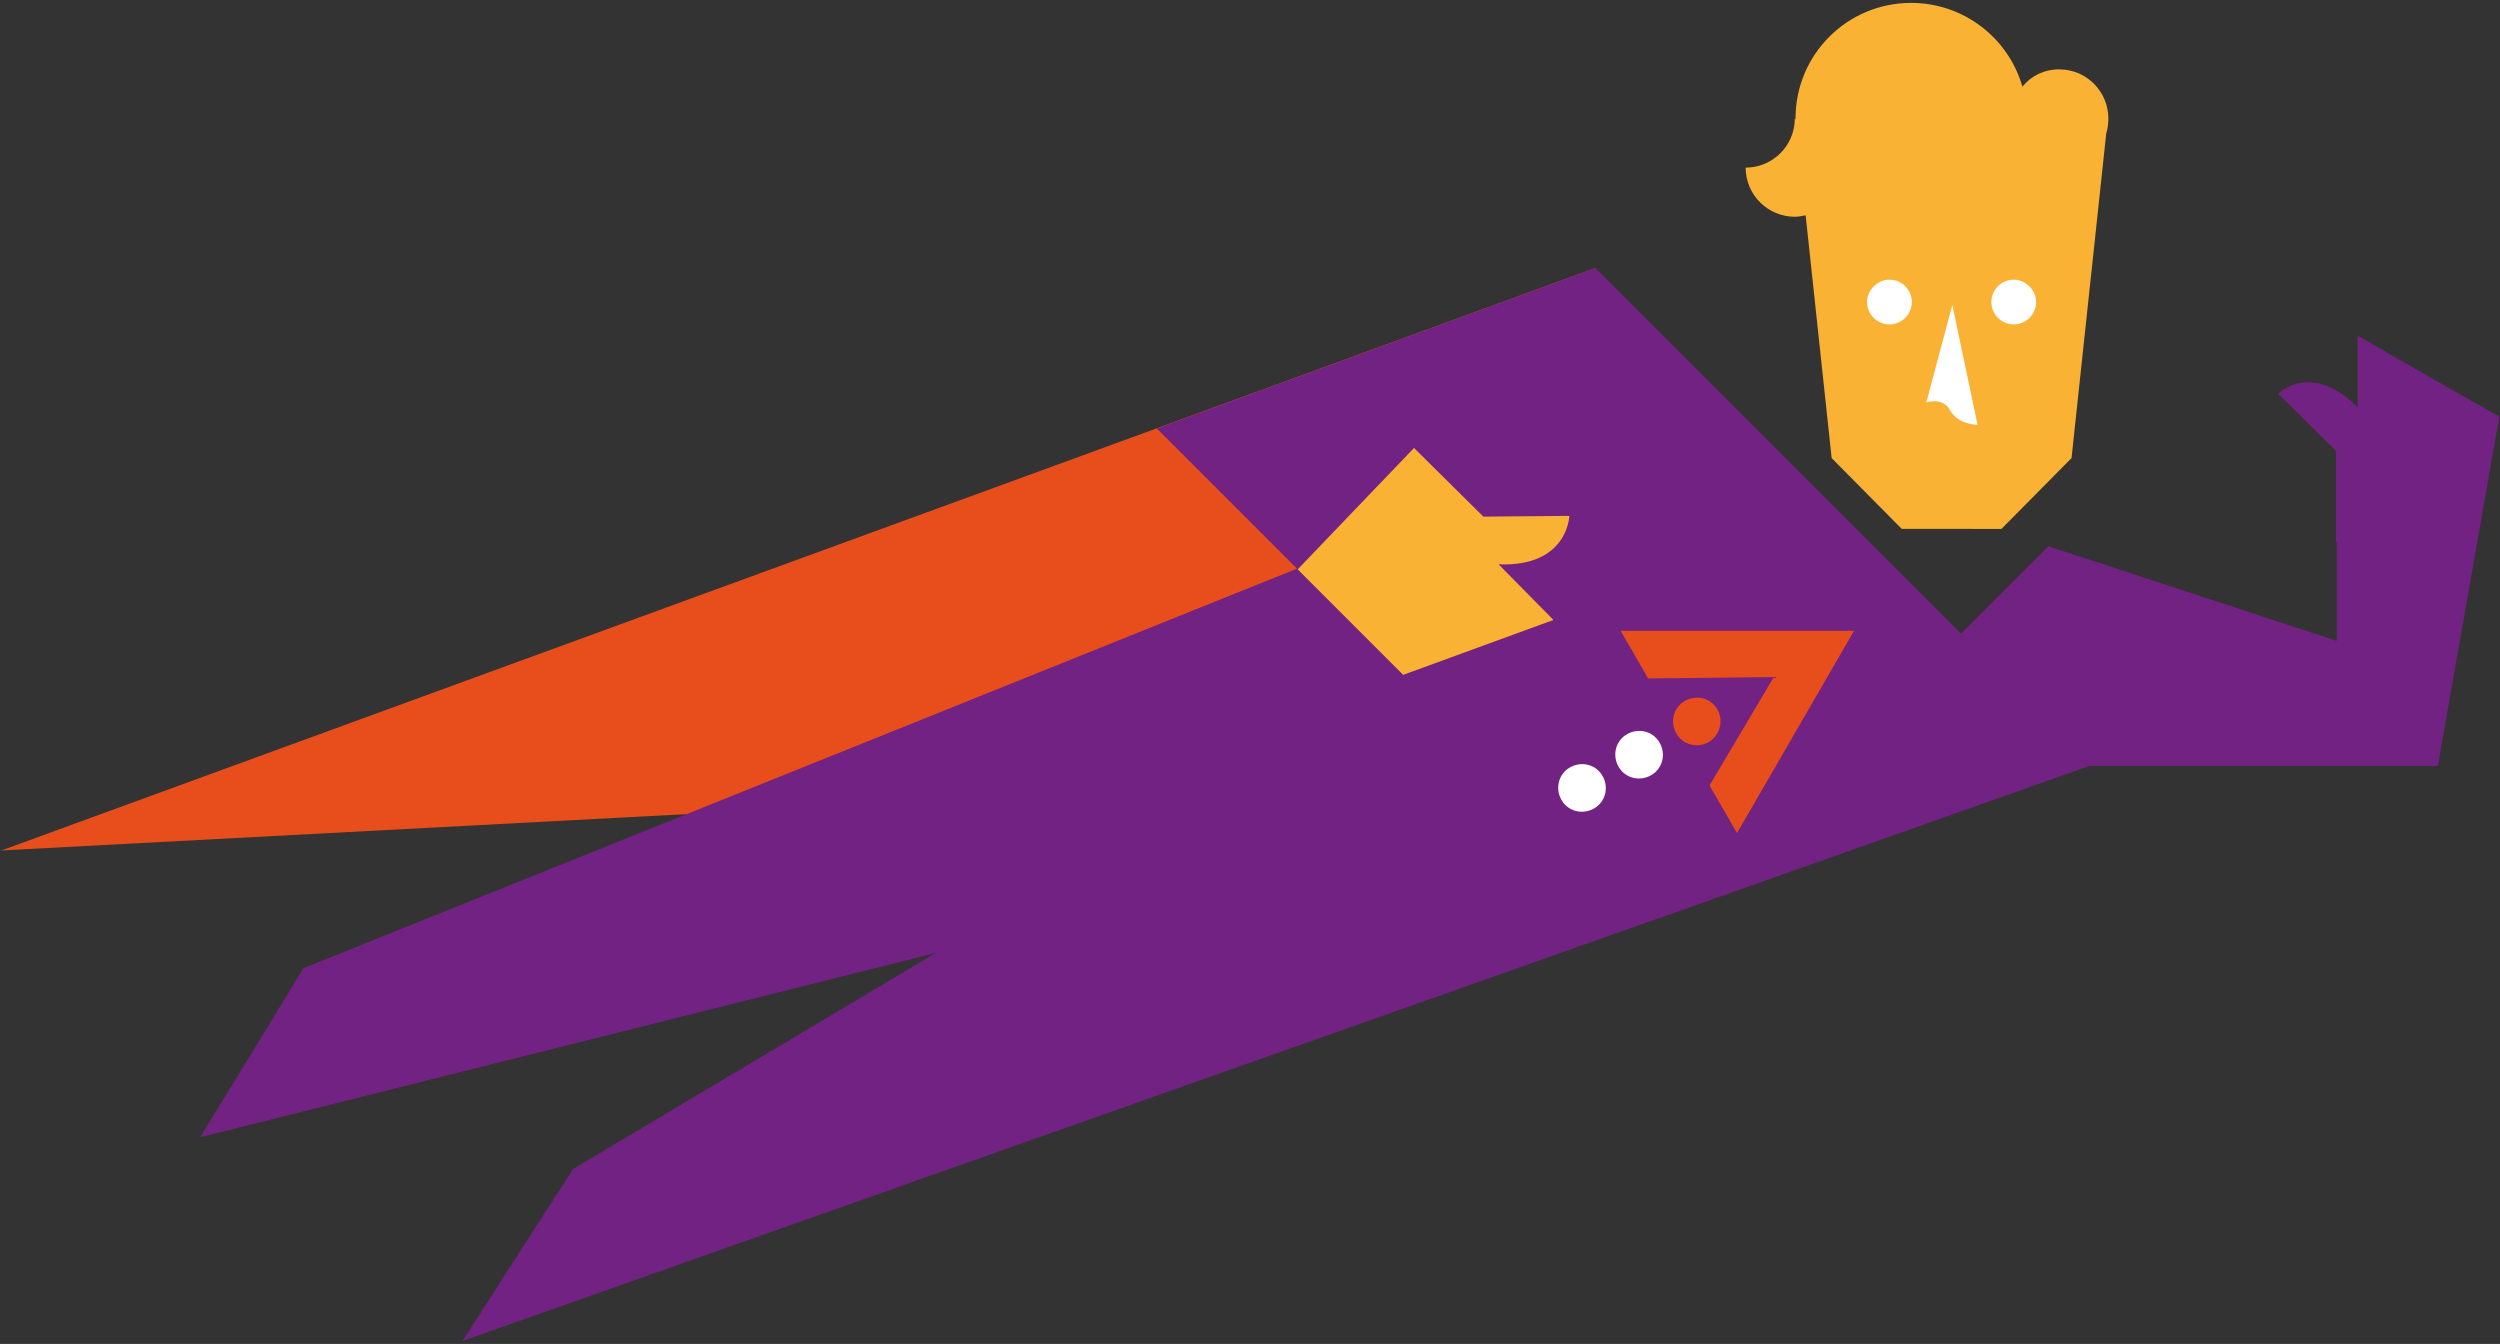 <?xml version="1.0" encoding="UTF-8"?> <!-- Generator: Adobe Illustrator 24.0.0, SVG Export Plug-In . SVG Version: 6.00 Build 0) --> <svg xmlns="http://www.w3.org/2000/svg" xmlns:xlink="http://www.w3.org/1999/xlink" id="Layer_1" x="0px" y="0px" viewBox="0 0 346 186" style="enable-background:new 0 0 346 186;" xml:space="preserve"><rect x="0" y="0" width="346" height="186" fill="#333333" stroke="none"/> <style type="text/css"> .st0{fill:#E84E1B;} .st1{fill:#722282;} .st2{fill:#FFFFFF;} .st3{fill:#F9B233;} </style> <g> <polygon class="st0" points="0.2,117.7 220.8,106 220.8,37.1 "></polygon> <path class="st1" d="M337.4,106l8.5-48.3l-0.1-0.1l0,0l-8.3-4.7l-11.1-6.4v0.1l-0.1-0.1v9.9c-2.5-2.6-4.8-3.4-6.6-3.5 c-2.7-0.1-4.4,1.6-4.4,1.6l8,7.9V75h0.1v13.7l-39.9-13.1l-12.1,12.1l-50.6-50.6l-60.7,22.2l19.4,19.4l0,0L42,134l89.5-3.3 l-52.2,31.1L64,185.6L229.8,127l0.4,0l-0.1-0.1l59.1-20.9H337.4z"></path> <polygon class="st0" points="245.5,93.7 236.6,108.7 240.4,115.3 256.6,87.3 224.3,87.3 228.1,93.9 "></polygon> <g> <path class="st0" d="M236.5,102.7c-1.6,0.9-3.6,0.4-4.5-1.2s-0.4-3.6,1.2-4.5c1.6-0.9,3.6-0.4,4.5,1.2 C238.6,99.8,238,101.8,236.5,102.7"></path> <path class="st2" d="M228.5,107.3c-1.6,0.9-3.6,0.4-4.5-1.2s-0.4-3.6,1.2-4.5c1.6-0.9,3.6-0.4,4.5,1.2 C230.6,104.4,230.1,106.4,228.5,107.3"></path> <path class="st2" d="M220.6,111.9c-1.6,0.9-3.6,0.4-4.5-1.2s-0.4-3.6,1.2-4.5c1.6-0.9,3.6-0.4,4.5,1.2S222.2,111,220.6,111.9"></path> <path class="st3" d="M207.4,78.1c9.6,0.4,9.8-6.7,9.8-6.7l-11.9,0.1l-9.6-9.5l-16.1,16.8l14.6,14.6l20.8-7.6L207.4,78.1z"></path> </g> <path class="st3" d="M291.8,16.4c0-3.7-3-6.8-6.8-6.8c-2.1,0-3.9,0.9-5.1,2.4c-1.9-6.7-8.1-11.6-15.4-11.6c-8.8,0-16,7.1-16,16 c0,0,0,0.1,0,0.1l-0.1-0.1c0,3.8-3.1,6.8-6.8,6.8c0,3.8,3.1,6.8,6.8,6.8c0.5,0,1-0.1,1.5-0.2l3.6,33.6l9.7,9.8H277l9.7-9.8 l4.8-44.9C291.7,17.8,291.8,17.1,291.8,16.4z"></path> <g> <path class="st2" d="M258.4,41.8c0,1.7,1.4,3.1,3.1,3.1s3.1-1.4,3.1-3.1c0-1.7-1.4-3.1-3.1-3.1C259.9,38.7,258.4,40.1,258.4,41.8"></path> <path class="st2" d="M281.8,41.8c0,1.7-1.4,3.1-3.1,3.1s-3.1-1.4-3.1-3.1c0-1.7,1.4-3.1,3.1-3.1C280.3,38.7,281.8,40.1,281.8,41.8 "></path> <path class="st2" d="M273.7,58.8l-3.5-16.6l-3.6,13.5c0,0,2.3-0.8,3.3,1.1C271,58.8,273.7,58.8,273.7,58.8"></path> </g> <polygon class="st1" points="155.4,125.4 27.7,157.4 42,134 "></polygon> </g> </svg> 